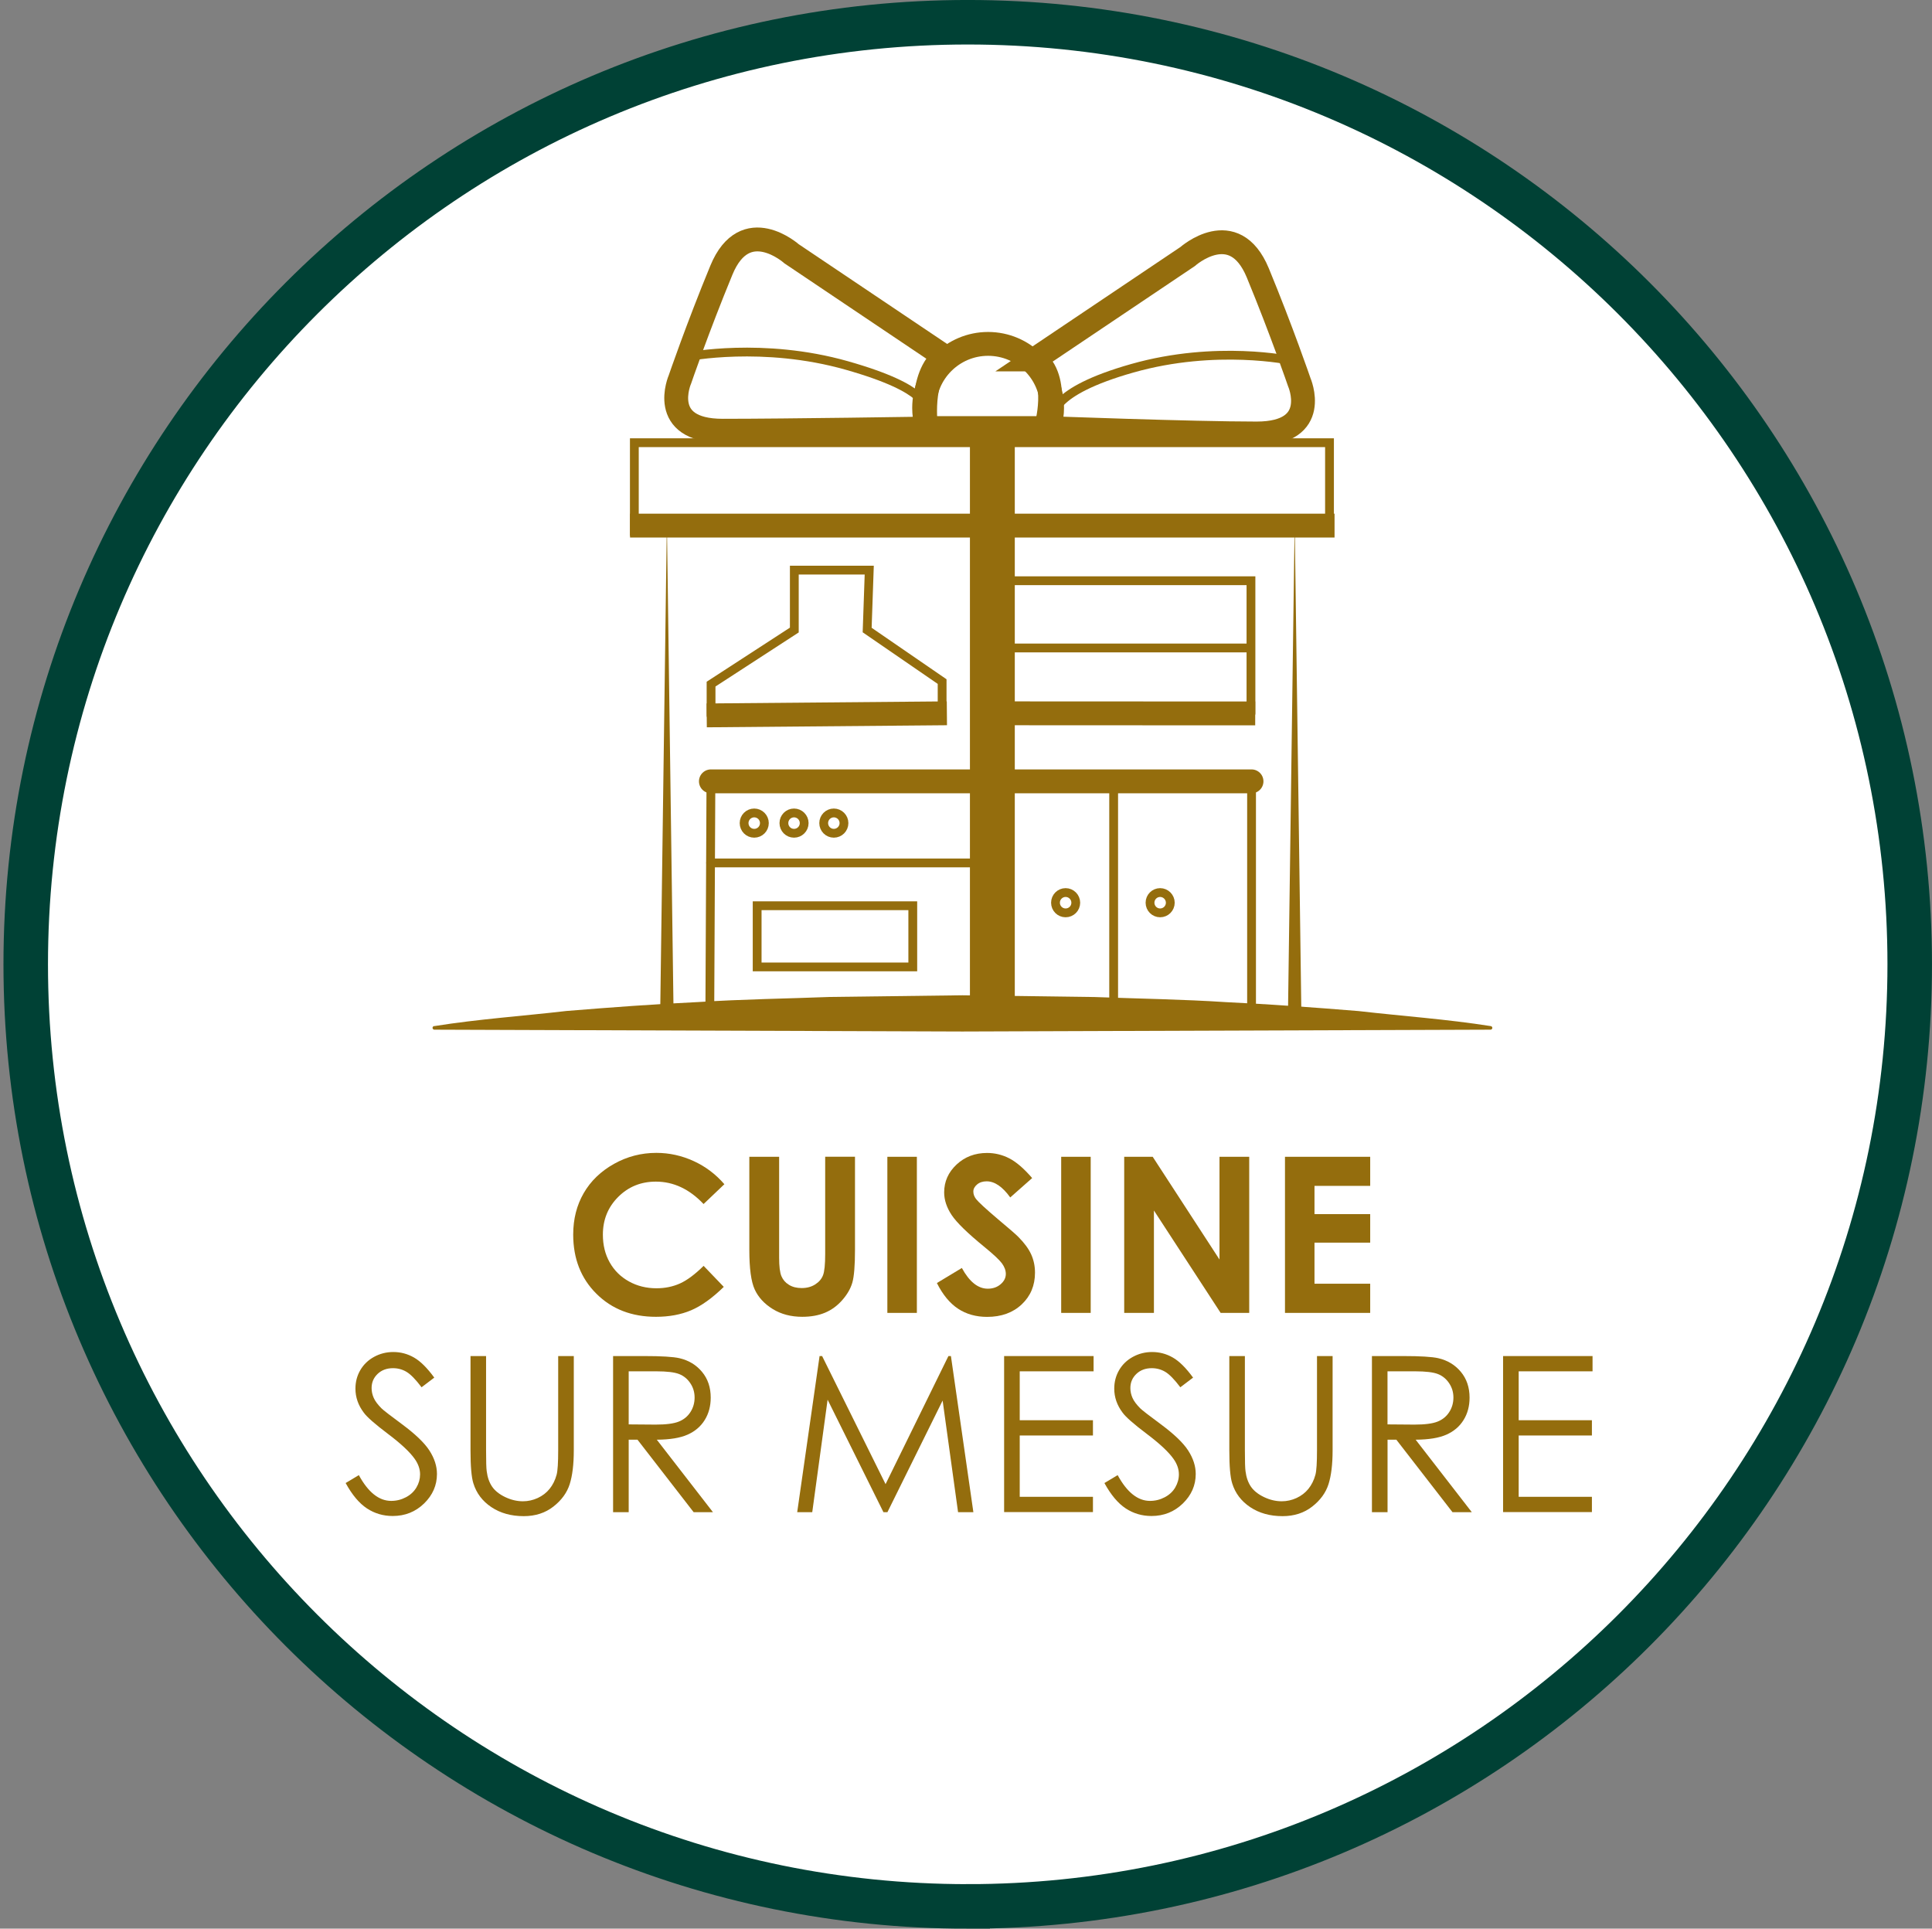 <?xml version="1.0" encoding="UTF-8"?>
<svg id="Calque_1" xmlns="http://www.w3.org/2000/svg" xmlns:xlink="http://www.w3.org/1999/xlink" viewBox="0 0 454.35 453.54">
  <rect x="0" y="0" width="454.35" height="453.54" fill="#808080" stroke="none"/>
  <defs>
    <style>
      .cls-1 {
        stroke-linecap: square;
      }

      .cls-1, .cls-2, .cls-3, .cls-4, .cls-5, .cls-6 {
        fill: none;
      }

      .cls-1, .cls-2, .cls-5, .cls-6 {
        stroke: #946d0d;
        stroke-miterlimit: 10;
      }

      .cls-1, .cls-5, .cls-6 {
        stroke-width: 5.61px;
      }

      .cls-7 {
        clip-path: url(#clippath-6);
      }

      .cls-8 {
        clip-path: url(#clippath-7);
      }

      .cls-9 {
        fill: #fff;
      }

      .cls-2 {
        stroke-width: 2.07px;
      }

      .cls-2, .cls-5 {
        stroke-linecap: round;
      }

      .cls-10 {
        fill: #946d0d;
      }

      .cls-4 {
        stroke: #004135;
        stroke-width: 10.47px;
      }

      .cls-11 {
        clip-path: url(#clippath);
      }
    </style>
    <clipPath id="clippath">
      <rect class="cls-3" x=".81" width="453.54" height="453.54"/>
    </clipPath>
    <clipPath id="clippath-6">
      <rect class="cls-3" x="60.39" y="46.1" width="334.37" height="357.2"/>
    </clipPath>
    <clipPath id="clippath-7">
      <rect class="cls-3" x="60.39" y="46.1" width="334.37" height="357.2"/>
    </clipPath>
  </defs>
  <g class="cls-11">
    <path class="cls-9" d="M227.58,448.31c122.35,0,221.53-99.19,221.53-221.54S349.93,5.23,227.58,5.23,6.05,104.42,6.05,226.77s99.18,221.54,221.53,221.54"/>
    <path class="cls-4" d="M227.58,448.31c122.35,0,221.53-99.19,221.53-221.54S349.93,5.23,227.58,5.23,6.05,104.42,6.05,226.77s99.18,221.54,221.53,221.54Z"/>
  </g>
  <g class="cls-7">
    <polyline class="cls-2" points="167.22 168.23 167.22 160.88 186.8 148.16 186.8 134.07 204.42 134.07 203.93 148.16 221.56 160.28 221.56 167.75"/>
    <line class="cls-6" x1="222.68" y1="167.74" x2="166.2" y2="168.23"/>
    <polyline class="cls-2" points="294.33 183.74 294.33 237.11 166.93 237.11 167.19 183.74"/>
    <line class="cls-5" x1="167.18" y1="183.74" x2="294.32" y2="183.74"/>
    <line class="cls-6" x1="295.19" y1="167.77" x2="229.64" y2="167.74"/>
    <polyline class="cls-2" points="230.47 167.74 230.47 151.75 230.47 136.57 294.19 136.57 294.19 167.77"/>
    <line class="cls-2" x1="293.98" y1="152.38" x2="230.86" y2="152.38"/>
    <line class="cls-2" x1="167.12" y1="202.92" x2="230.75" y2="202.92"/>
    <line class="cls-2" x1="261.9" y1="183.79" x2="261.9" y2="236.46"/>
    <path class="cls-2" d="M179.76,193.56c0,1.33-1.07,2.39-2.39,2.39s-2.38-1.07-2.38-2.39,1.07-2.39,2.38-2.39,2.39,1.07,2.39,2.39Z"/>
    <path class="cls-2" d="M189.12,193.56c0,1.33-1.07,2.39-2.39,2.39s-2.38-1.07-2.38-2.39,1.07-2.39,2.38-2.39,2.39,1.07,2.39,2.39Z"/>
    <path class="cls-2" d="M198.48,193.56c0,1.33-1.08,2.39-2.39,2.39s-2.38-1.07-2.38-2.39,1.07-2.39,2.38-2.39,2.39,1.07,2.39,2.39Z"/>
    <path class="cls-2" d="M252.99,212.28c0,1.33-1.07,2.39-2.39,2.39s-2.38-1.07-2.38-2.39,1.07-2.39,2.38-2.39,2.39,1.08,2.39,2.39Z"/>
    <path class="cls-2" d="M275.22,212.28c0,1.33-1.08,2.39-2.39,2.39s-2.38-1.07-2.38-2.39,1.07-2.39,2.38-2.39,2.39,1.08,2.39,2.39Z"/>
    <rect class="cls-2" x="178.06" y="212.99" width="36.6" height="14.39"/>
    <path class="cls-5" d="M222.17,83.88l-36-24.19s-10.91-9.74-16.52,3.84c-5.6,13.57-9.74,25.66-9.74,25.66,0,0-5.3,12.1,10.03,12.1s47.87-.51,47.87-.51c0,0-1.84-12.46,4.35-16.89Z"/>
    <path class="cls-2" d="M161.69,83.9s17.7-3.56,37.47,2.05c19.76,5.61,18.17,9.97,18.17,9.97"/>
    <path class="cls-5" d="M243.28,84.53l36-24.19s10.91-9.73,16.52,3.84c5.6,13.57,9.74,25.66,9.74,25.66,0,0,5.31,12.1-10.03,12.1s-49.54-1.29-49.54-1.29c0,0,3.51-11.69-2.68-16.12Z"/>
    <path class="cls-2" d="M303.57,84.78s-17.5-3.79-37.28,1.82c-19.77,5.6-18.49,11.3-18.49,11.3"/>
    <path class="cls-5" d="M245.05,100.66c1.65.5,2.37-2.04,2.37-4.74,0-8.31-6.74-15.05-15.05-15.05s-15.04,6.75-15.04,15.05c0,2.7.72,5.24,1.56,4.74h26.16Z"/>
  </g>
  <g>
    <path class="cls-10" d="M170.35,278.48l-4.89,4.66c-3.32-3.51-7.06-5.27-11.22-5.27-3.51,0-6.46,1.2-8.86,3.6-2.4,2.4-3.6,5.35-3.6,8.87,0,2.45.53,4.62,1.6,6.52s2.57,3.39,4.51,4.47c1.94,1.08,4.11,1.62,6.48,1.62,2.03,0,3.88-.38,5.56-1.14,1.68-.76,3.52-2.14,5.54-4.13l4.74,4.94c-2.71,2.65-5.27,4.48-7.69,5.51-2.41,1.02-5.17,1.53-8.26,1.53-5.71,0-10.38-1.81-14.01-5.43-3.64-3.62-5.45-8.26-5.45-13.91,0-3.66.83-6.91,2.48-9.76s4.03-5.13,7.11-6.86c3.09-1.73,6.41-2.59,9.97-2.59,3.03,0,5.94.64,8.75,1.92,2.8,1.28,5.22,3.1,7.25,5.46Z"/>
    <path class="cls-10" d="M176.22,272.03h7.01v23.74c0,2.04.18,3.49.54,4.34.36.85.95,1.53,1.77,2.03.82.51,1.82.76,2.98.76,1.23,0,2.29-.28,3.18-.85.89-.56,1.51-1.28,1.85-2.16.34-.87.51-2.54.51-5v-22.87h7.01v21.89c0,3.69-.21,6.26-.62,7.69s-1.21,2.81-2.38,4.14-2.52,2.32-4.06,2.96c-1.53.64-3.31.96-5.34.96-2.66,0-4.98-.61-6.95-1.83-1.97-1.22-3.38-2.75-4.23-4.59-.85-1.84-1.27-4.94-1.27-9.32v-21.89Z"/>
    <path class="cls-10" d="M208.68,272.03h6.94v36.71h-6.94v-36.71Z"/>
    <path class="cls-10" d="M242.75,277.02l-5.17,4.57c-1.82-2.53-3.67-3.79-5.55-3.79-.92,0-1.67.25-2.25.74-.58.49-.88,1.04-.88,1.66s.21,1.2.63,1.75c.57.73,2.27,2.3,5.12,4.72,2.67,2.23,4.28,3.63,4.85,4.22,1.42,1.43,2.42,2.8,3.01,4.11.59,1.31.89,2.73.89,4.28,0,3.01-1.04,5.5-3.12,7.46-2.08,1.96-4.8,2.94-8.14,2.94-2.61,0-4.89-.64-6.83-1.92-1.94-1.28-3.6-3.29-4.98-6.04l5.87-3.54c1.77,3.24,3.8,4.87,6.1,4.87,1.2,0,2.21-.35,3.02-1.05.82-.7,1.22-1.51,1.22-2.42,0-.83-.31-1.66-.92-2.5-.62-.83-1.98-2.1-4.08-3.82-4-3.26-6.58-5.78-7.75-7.55s-1.75-3.54-1.75-5.3c0-2.55.97-4.73,2.91-6.55s4.34-2.73,7.18-2.73c1.83,0,3.58.42,5.23,1.27s3.45,2.4,5.38,4.64Z"/>
    <path class="cls-10" d="M249.56,272.03h6.94v36.71h-6.94v-36.71Z"/>
    <path class="cls-10" d="M264.38,272.03h6.7l15.71,24.16v-24.16h6.99v36.71h-6.72l-15.69-24.08v24.08h-6.99v-36.71Z"/>
    <path class="cls-10" d="M302.19,272.03h20.04v6.84h-13.1v6.64h13.1v6.71h-13.1v9.66h13.1v6.86h-20.04v-36.71Z"/>
  </g>
  <g>
    <path class="cls-10" d="M81.27,348.76l3.12-1.87c2.2,4.04,4.73,6.06,7.61,6.06,1.23,0,2.39-.29,3.47-.86,1.08-.57,1.9-1.34,2.47-2.31.57-.96.85-1.99.85-3.07,0-1.23-.42-2.44-1.25-3.62-1.15-1.63-3.24-3.59-6.29-5.89-3.06-2.31-4.97-3.98-5.71-5.02-1.3-1.73-1.95-3.6-1.95-5.62,0-1.6.38-3.05,1.15-4.37.77-1.31,1.84-2.35,3.23-3.11s2.9-1.14,4.53-1.14c1.73,0,3.35.43,4.85,1.29,1.51.86,3.1,2.43,4.78,4.73l-2.99,2.27c-1.38-1.83-2.56-3.04-3.53-3.62-.97-.58-2.03-.87-3.18-.87-1.48,0-2.69.45-3.63,1.35-.94.9-1.41,2-1.41,3.32,0,.8.17,1.57.5,2.32.33.75.94,1.56,1.82,2.45.48.47,2.06,1.69,4.74,3.67,3.18,2.35,5.36,4.43,6.54,6.26,1.18,1.83,1.77,3.67,1.77,5.51,0,2.66-1.01,4.97-3.03,6.94-2.02,1.96-4.48,2.94-7.37,2.94-2.23,0-4.25-.59-6.06-1.78-1.81-1.19-3.49-3.18-5.02-5.98Z"/>
    <path class="cls-10" d="M110.64,318.89h3.67v22.16c0,2.63.05,4.27.15,4.92.18,1.45.61,2.66,1.27,3.63.67.97,1.69,1.79,3.07,2.45,1.38.66,2.77.99,4.17.99,1.21,0,2.38-.26,3.49-.77,1.11-.52,2.05-1.23,2.79-2.15s1.3-2.02,1.65-3.32c.25-.93.37-2.85.37-5.74v-22.16h3.67v22.16c0,3.28-.32,5.93-.96,7.95-.64,2.02-1.92,3.78-3.84,5.28-1.92,1.5-4.25,2.25-6.97,2.25-2.96,0-5.5-.71-7.61-2.12-2.11-1.41-3.53-3.29-4.24-5.61-.45-1.43-.67-4.01-.67-7.74v-22.16Z"/>
    <path class="cls-10" d="M144.18,318.89h7.31c4.08,0,6.84.17,8.28.5,2.18.5,3.95,1.57,5.32,3.21s2.05,3.66,2.05,6.06c0,2-.47,3.76-1.41,5.27-.94,1.52-2.28,2.66-4.03,3.44-1.75.78-4.16,1.17-7.24,1.19l13.2,17.04h-4.54l-13.2-17.04h-2.07v17.04h-3.67v-36.71ZM147.85,322.48v12.48l6.32.05c2.45,0,4.26-.23,5.44-.7s2.09-1.21,2.75-2.23.99-2.17.99-3.43-.33-2.35-1-3.36-1.54-1.73-2.62-2.16c-1.08-.43-2.88-.65-5.4-.65h-6.47Z"/>
    <path class="cls-10" d="M187.48,355.6l5.26-36.71h.6l14.92,30.12,14.78-30.12h.59l5.28,36.71h-3.6l-3.63-26.25-12.98,26.25h-.94l-13.13-26.45-3.61,26.45h-3.54Z"/>
    <path class="cls-10" d="M236.14,318.89h21.04v3.59h-17.37v11.5h17.22v3.59h-17.22v14.42h17.22v3.59h-20.89v-36.71Z"/>
    <path class="cls-10" d="M259.72,348.76l3.12-1.87c2.2,4.04,4.73,6.06,7.61,6.06,1.23,0,2.39-.29,3.47-.86,1.08-.57,1.91-1.34,2.47-2.31s.85-1.99.85-3.07c0-1.23-.42-2.44-1.25-3.62-1.15-1.63-3.24-3.59-6.29-5.89-3.06-2.31-4.97-3.98-5.71-5.02-1.3-1.73-1.95-3.6-1.95-5.62,0-1.6.38-3.05,1.15-4.37.76-1.31,1.84-2.35,3.23-3.11s2.9-1.14,4.53-1.14c1.73,0,3.35.43,4.85,1.29,1.51.86,3.1,2.43,4.78,4.73l-3,2.27c-1.38-1.83-2.56-3.04-3.53-3.62-.97-.58-2.03-.87-3.18-.87-1.48,0-2.69.45-3.63,1.35-.94.9-1.41,2-1.41,3.32,0,.8.17,1.57.5,2.32.33.75.94,1.56,1.82,2.45.48.47,2.06,1.69,4.74,3.67,3.18,2.35,5.36,4.43,6.54,6.26,1.18,1.83,1.77,3.67,1.77,5.51,0,2.66-1.01,4.97-3.03,6.94-2.02,1.96-4.48,2.94-7.37,2.94-2.23,0-4.25-.59-6.06-1.78-1.81-1.19-3.49-3.18-5.02-5.98Z"/>
    <path class="cls-10" d="M289.09,318.89h3.67v22.16c0,2.63.05,4.27.15,4.92.18,1.45.61,2.66,1.27,3.63.67.97,1.69,1.79,3.07,2.45s2.77.99,4.17.99c1.21,0,2.38-.26,3.49-.77,1.11-.52,2.05-1.23,2.79-2.15s1.3-2.02,1.65-3.32c.25-.93.37-2.85.37-5.74v-22.16h3.67v22.16c0,3.28-.32,5.93-.96,7.95s-1.92,3.78-3.84,5.28c-1.92,1.5-4.25,2.25-6.97,2.25-2.96,0-5.5-.71-7.61-2.12-2.11-1.41-3.53-3.29-4.24-5.61-.45-1.43-.67-4.01-.67-7.74v-22.16Z"/>
    <path class="cls-10" d="M322.63,318.89h7.31c4.08,0,6.84.17,8.29.5,2.18.5,3.95,1.57,5.32,3.21,1.36,1.64,2.05,3.66,2.05,6.06,0,2-.47,3.76-1.41,5.27-.94,1.52-2.28,2.66-4.03,3.44-1.75.78-4.16,1.17-7.24,1.19l13.2,17.04h-4.54l-13.2-17.04h-2.07v17.04h-3.67v-36.71ZM326.3,322.48v12.48l6.32.05c2.45,0,4.26-.23,5.44-.7s2.09-1.21,2.75-2.23.99-2.17.99-3.43-.33-2.35-1-3.36c-.67-1.01-1.54-1.73-2.62-2.16-1.08-.43-2.88-.65-5.4-.65h-6.47Z"/>
    <path class="cls-10" d="M353.48,318.89h21.04v3.59h-17.37v11.5h17.22v3.59h-17.22v14.42h17.22v3.59h-20.89v-36.71Z"/>
  </g>
  <g class="cls-8">
    <path class="cls-10" d="M102.19,241.29c10.35-1.65,20.69-2.35,31.04-3.55,10.35-.84,20.7-1.62,31.04-2.1,10.35-.67,20.7-.8,31.05-1.2l31.04-.39,31.04.41c10.35.39,20.7.53,31.04,1.21,10.35.48,20.7,1.25,31.04,2.09,10.35,1.19,20.7,1.9,31.05,3.53h.06c.23.05.4.26.36.49-.04.21-.21.36-.42.36l-124.19.43-124.19-.43c-.23,0-.43-.19-.43-.43,0-.21.16-.39.36-.42h.07Z"/>
    <path class="cls-10" d="M155.23,240.25l1.6-117.58,1.6,117.58c0,.88-.7,1.61-1.58,1.62-.88,0-1.61-.69-1.62-1.58v-.04Z"/>
    <path class="cls-10" d="M304.47,122.67l1.6,117.58c0,.88-.7,1.61-1.58,1.62s-1.6-.69-1.62-1.58v-.04l1.6-117.58Z"/>
    <line class="cls-1" x1="150.97" y1="123.6" x2="311.04" y2="123.6"/>
    <rect class="cls-10" x="228.1" y="101.07" width="10.55" height="136.01"/>
    <rect class="cls-2" x="149.18" y="104.11" width="163.48" height="20.87"/>
  </g>
</svg>